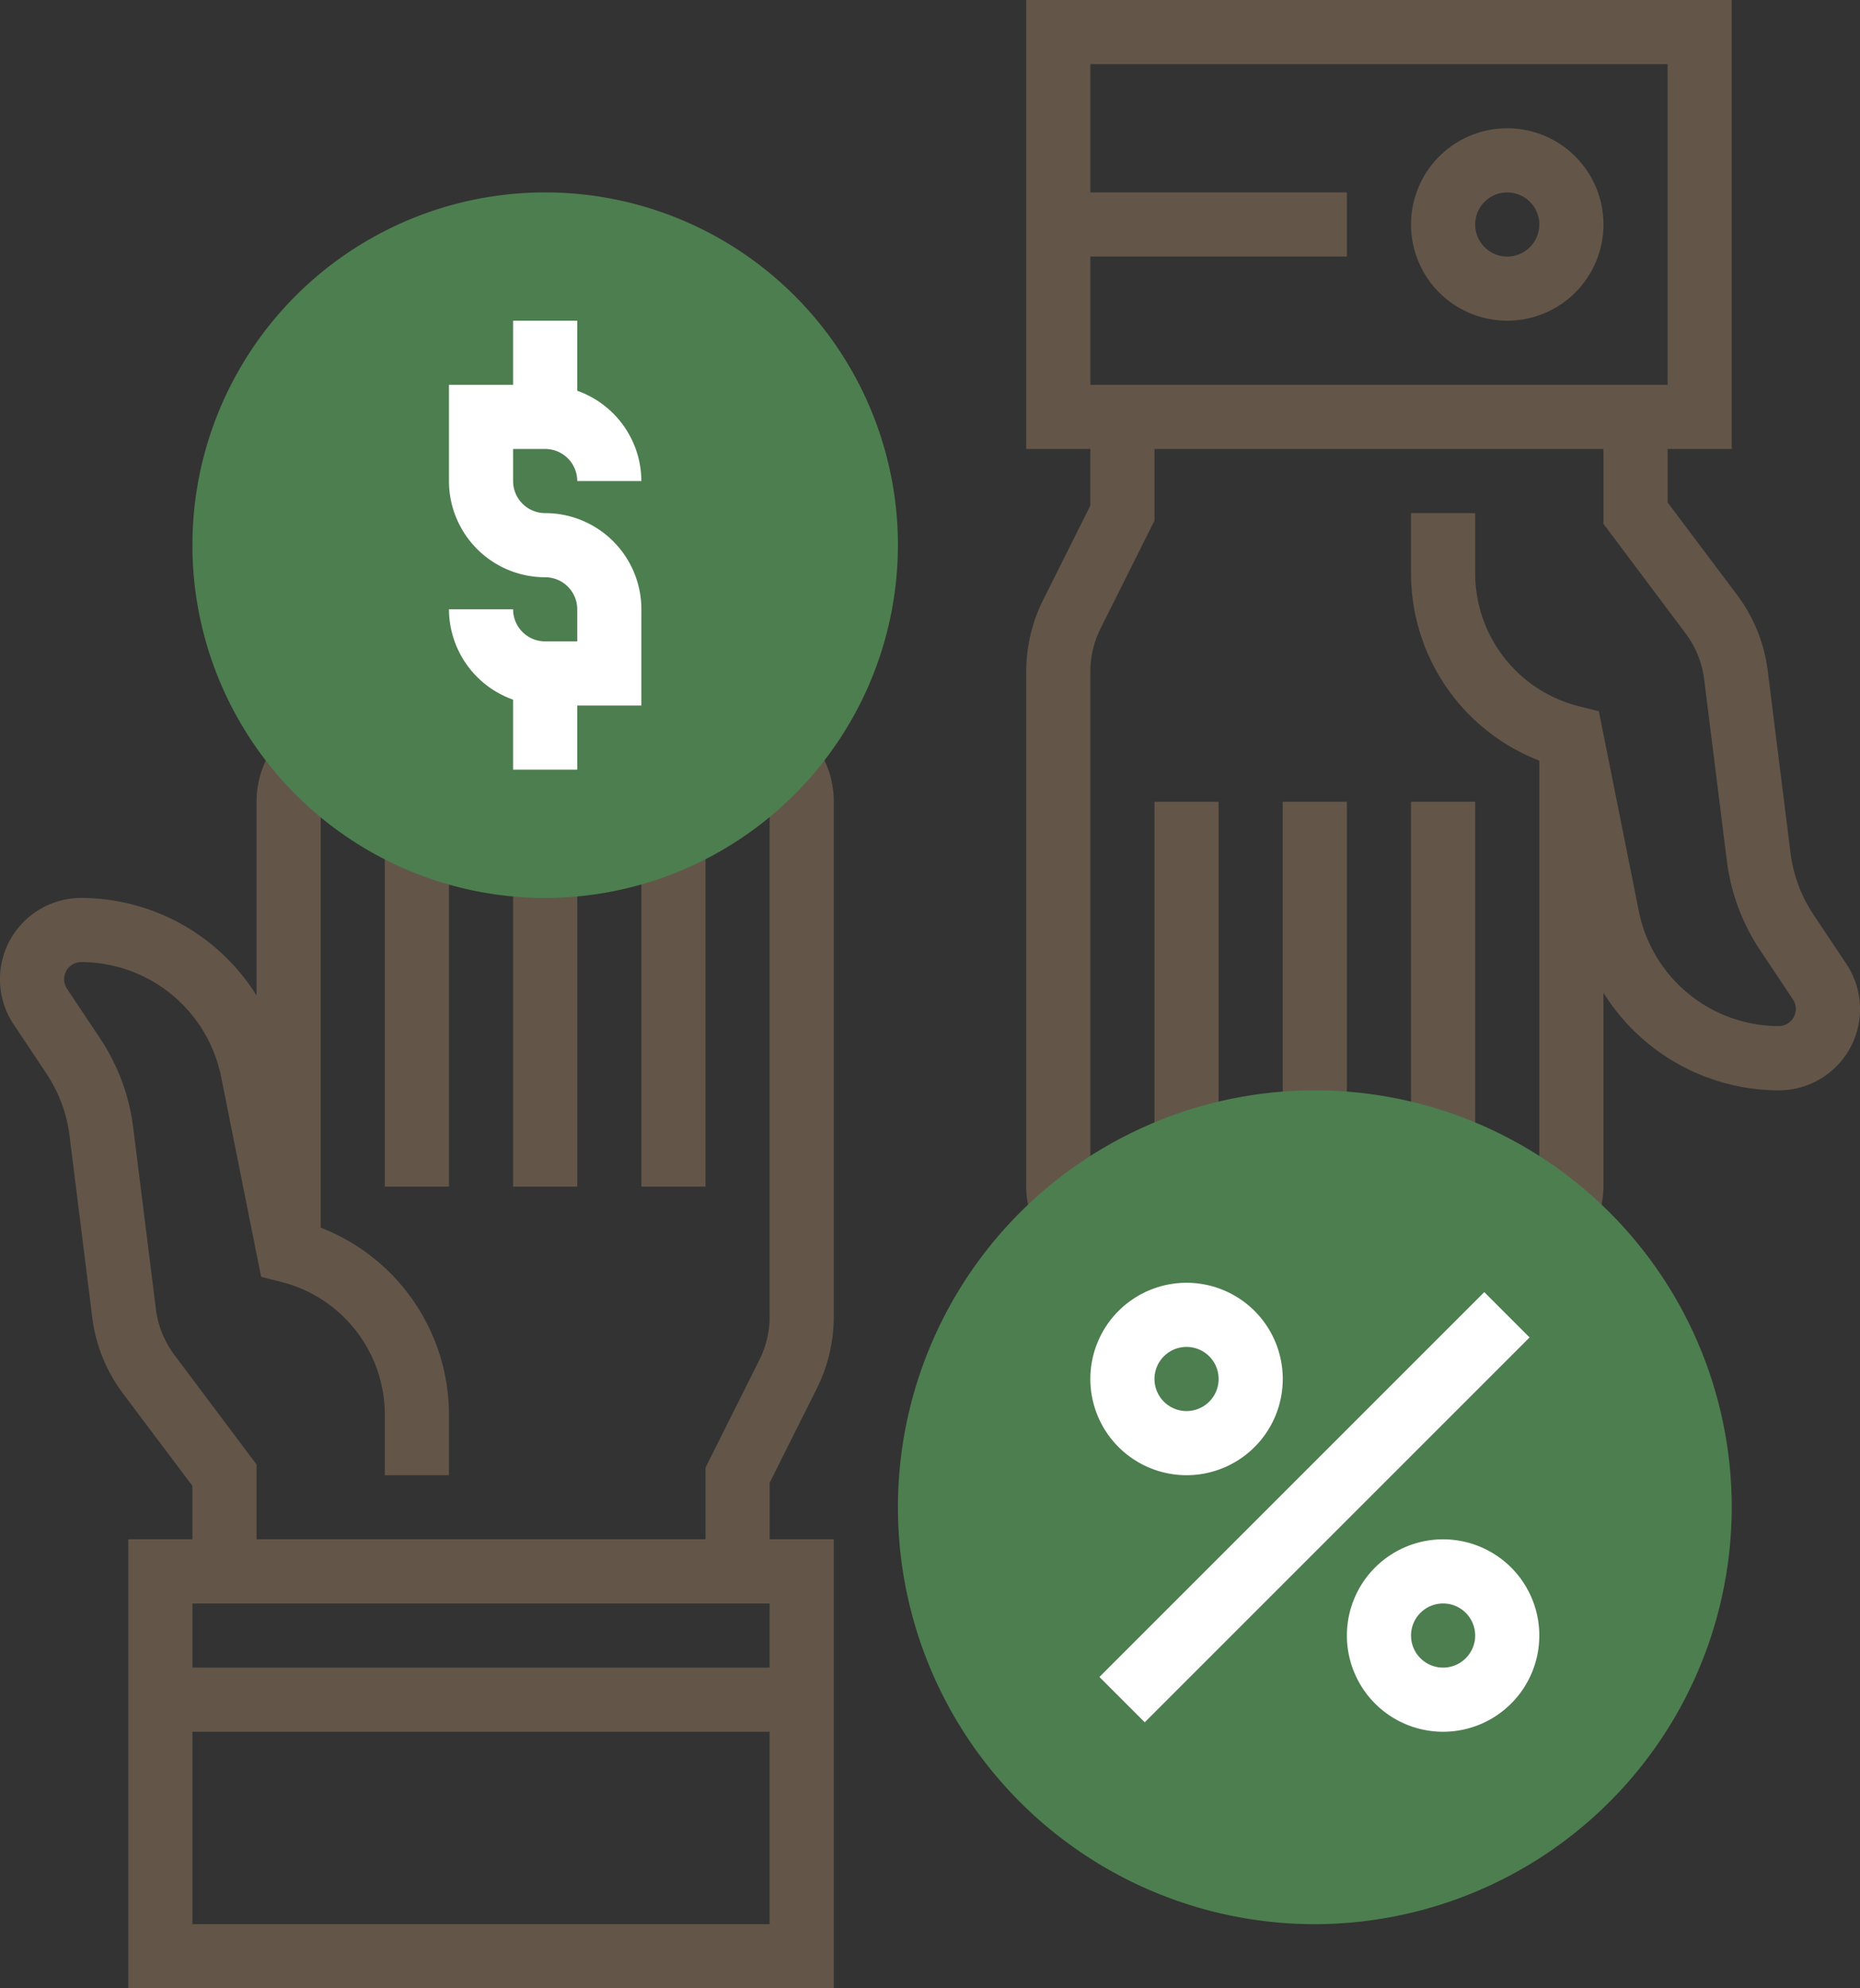 <?xml version="1.0" encoding="UTF-8"?> <svg xmlns="http://www.w3.org/2000/svg" id="Layer_1" data-name="Layer 1" viewBox="0 0 348 372"><rect x="0" y="0" width="348" height="372" fill="#333333" stroke="none"/> <defs> <style>.cls-1{fill:#635649;}.cls-2{fill:#4d7e4f;}.cls-3{fill:#fff;}</style> </defs> <title>3</title> <path class="cls-1" d="M170.84,266.75A30.33,30.33,0,0,0,174,253.34V157a17.93,17.93,0,0,0-4.76-12.19l-8.83,8.13A6,6,0,0,1,162,157v96.34a18.11,18.11,0,0,1-1.9,8.05L150,281.59V295H66V281L50.63,260.5a18,18,0,0,1-3.46-8.56l-4.25-34a38.75,38.75,0,0,0-6.19-16.66L30.54,192a3.21,3.21,0,0,1,2.67-5,26.76,26.76,0,0,1,26.16,21.44l7.49,37.45,3.68.93A25.65,25.65,0,0,1,90,271.74V283h12V271.74a37.58,37.58,0,0,0-24-35.05V157a5.94,5.94,0,0,1,1.59-4.05l-8.83-8.13A17.92,17.92,0,0,0,66,157v36.26A38.78,38.78,0,0,0,33.21,175a15.21,15.21,0,0,0-12.66,23.65l6.17,9.26A26.87,26.87,0,0,1,31,219.4l4.25,34A29.91,29.91,0,0,0,41,267.7L54,285v10H42v84H174V295H162V284.41ZM162,307v12H54V307ZM54,367V331H162v36Zm0,0" transform="translate(-18 -7)"></path> <rect class="cls-1" x="72" y="157" width="12" height="65"></rect> <rect class="cls-1" x="96" y="162" width="12" height="60"></rect> <rect class="cls-1" x="120" y="157.01" width="12" height="64.99"></rect> <path class="cls-1" d="M363.45,187.35l-6.18-9.26A26.87,26.87,0,0,1,353,166.6l-4.25-34A29.91,29.91,0,0,0,343,118.3L330,101V91h12V7H210V91h12v10.59l-8.84,17.67A30.27,30.27,0,0,0,210,132.66V229a17.69,17.69,0,0,0,.42,3.73c.08.4.22.78.34,1.17a16.69,16.69,0,0,0,.86,2.42c.08.2.11.4.21.59l.07,0a17.79,17.79,0,0,0,2.86,4.31l8.83-8.12A6.7,6.7,0,0,1,222,229V132.66a18.11,18.11,0,0,1,1.9-8.05l10.1-20.2V91h84v14l15.37,20.5a18,18,0,0,1,3.47,8.56l4.25,34a38.75,38.75,0,0,0,6.19,16.66l6.17,9.26a3.17,3.17,0,0,1,.54,1.78,3.21,3.21,0,0,1-3.2,3.22,26.76,26.76,0,0,1-26.16-21.45l-7.49-37.45-3.68-.93A25.65,25.65,0,0,1,294,114.26V103H282v11.26a37.58,37.58,0,0,0,24,35.05V229a6.71,6.71,0,0,1-1.59,4.06l8.83,8.13a17.94,17.94,0,0,0,2.88-4.33l.07,0c.09-.18.12-.39.2-.57a17.06,17.06,0,0,0,.86-2.43c.11-.39.25-.77.33-1.16A17.5,17.5,0,0,0,318,229V192.74A38.78,38.78,0,0,0,350.79,211a15.21,15.21,0,0,0,12.66-23.65ZM330,19V79H222V55h48V43H222V19Zm0,0" transform="translate(-18 -7)"></path> <path class="cls-1" d="M282,221.1v.9h12V157H282Zm0,0" transform="translate(-18 -7)"></path> <rect class="cls-1" x="240" y="150" width="12" height="60"></rect> <path class="cls-1" d="M234,221.1V222h12V157H234Zm0,0" transform="translate(-18 -7)"></path> <path class="cls-1" d="M300,67a18,18,0,1,0-18-18,18,18,0,0,0,18,18Zm0-24a6,6,0,1,1-6,6,6,6,0,0,1,6-6Zm0,0" transform="translate(-18 -7)"></path> <path class="cls-2" d="M120,175a66,66,0,1,1,66-66,66.08,66.08,0,0,1-66,66Zm0,0" transform="translate(-18 -7)"></path> <path class="cls-3" d="M120,103a6,6,0,0,1-6-6V91h6a6,6,0,0,1,6,6h12a18,18,0,0,0-12-16.89V67H114V79H102V97a18,18,0,0,0,18,18,6,6,0,0,1,6,6v6h-6a6,6,0,0,1-6-6H102a18,18,0,0,0,12,16.9V151h12V139h12V121a18,18,0,0,0-18-18Zm0,0" transform="translate(-18 -7)"></path> <path class="cls-2" d="M264,367a78,78,0,1,1,78-78,78.09,78.09,0,0,1-78,78Zm0,0" transform="translate(-18 -7)"></path> <path class="cls-3" d="M223.7,320.75l72-72,8.48,8.48-72,72Zm0,0" transform="translate(-18 -7)"></path> <path class="cls-3" d="M288,331a18,18,0,1,1,18-18,18,18,0,0,1-18,18Zm0-24a6,6,0,1,0,6,6,6,6,0,0,0-6-6Zm0,0" transform="translate(-18 -7)"></path> <path class="cls-3" d="M240,283a18,18,0,1,1,18-18,18,18,0,0,1-18,18Zm0-24a6,6,0,1,0,6,6,6,6,0,0,0-6-6Zm0,0" transform="translate(-18 -7)"></path> </svg> 